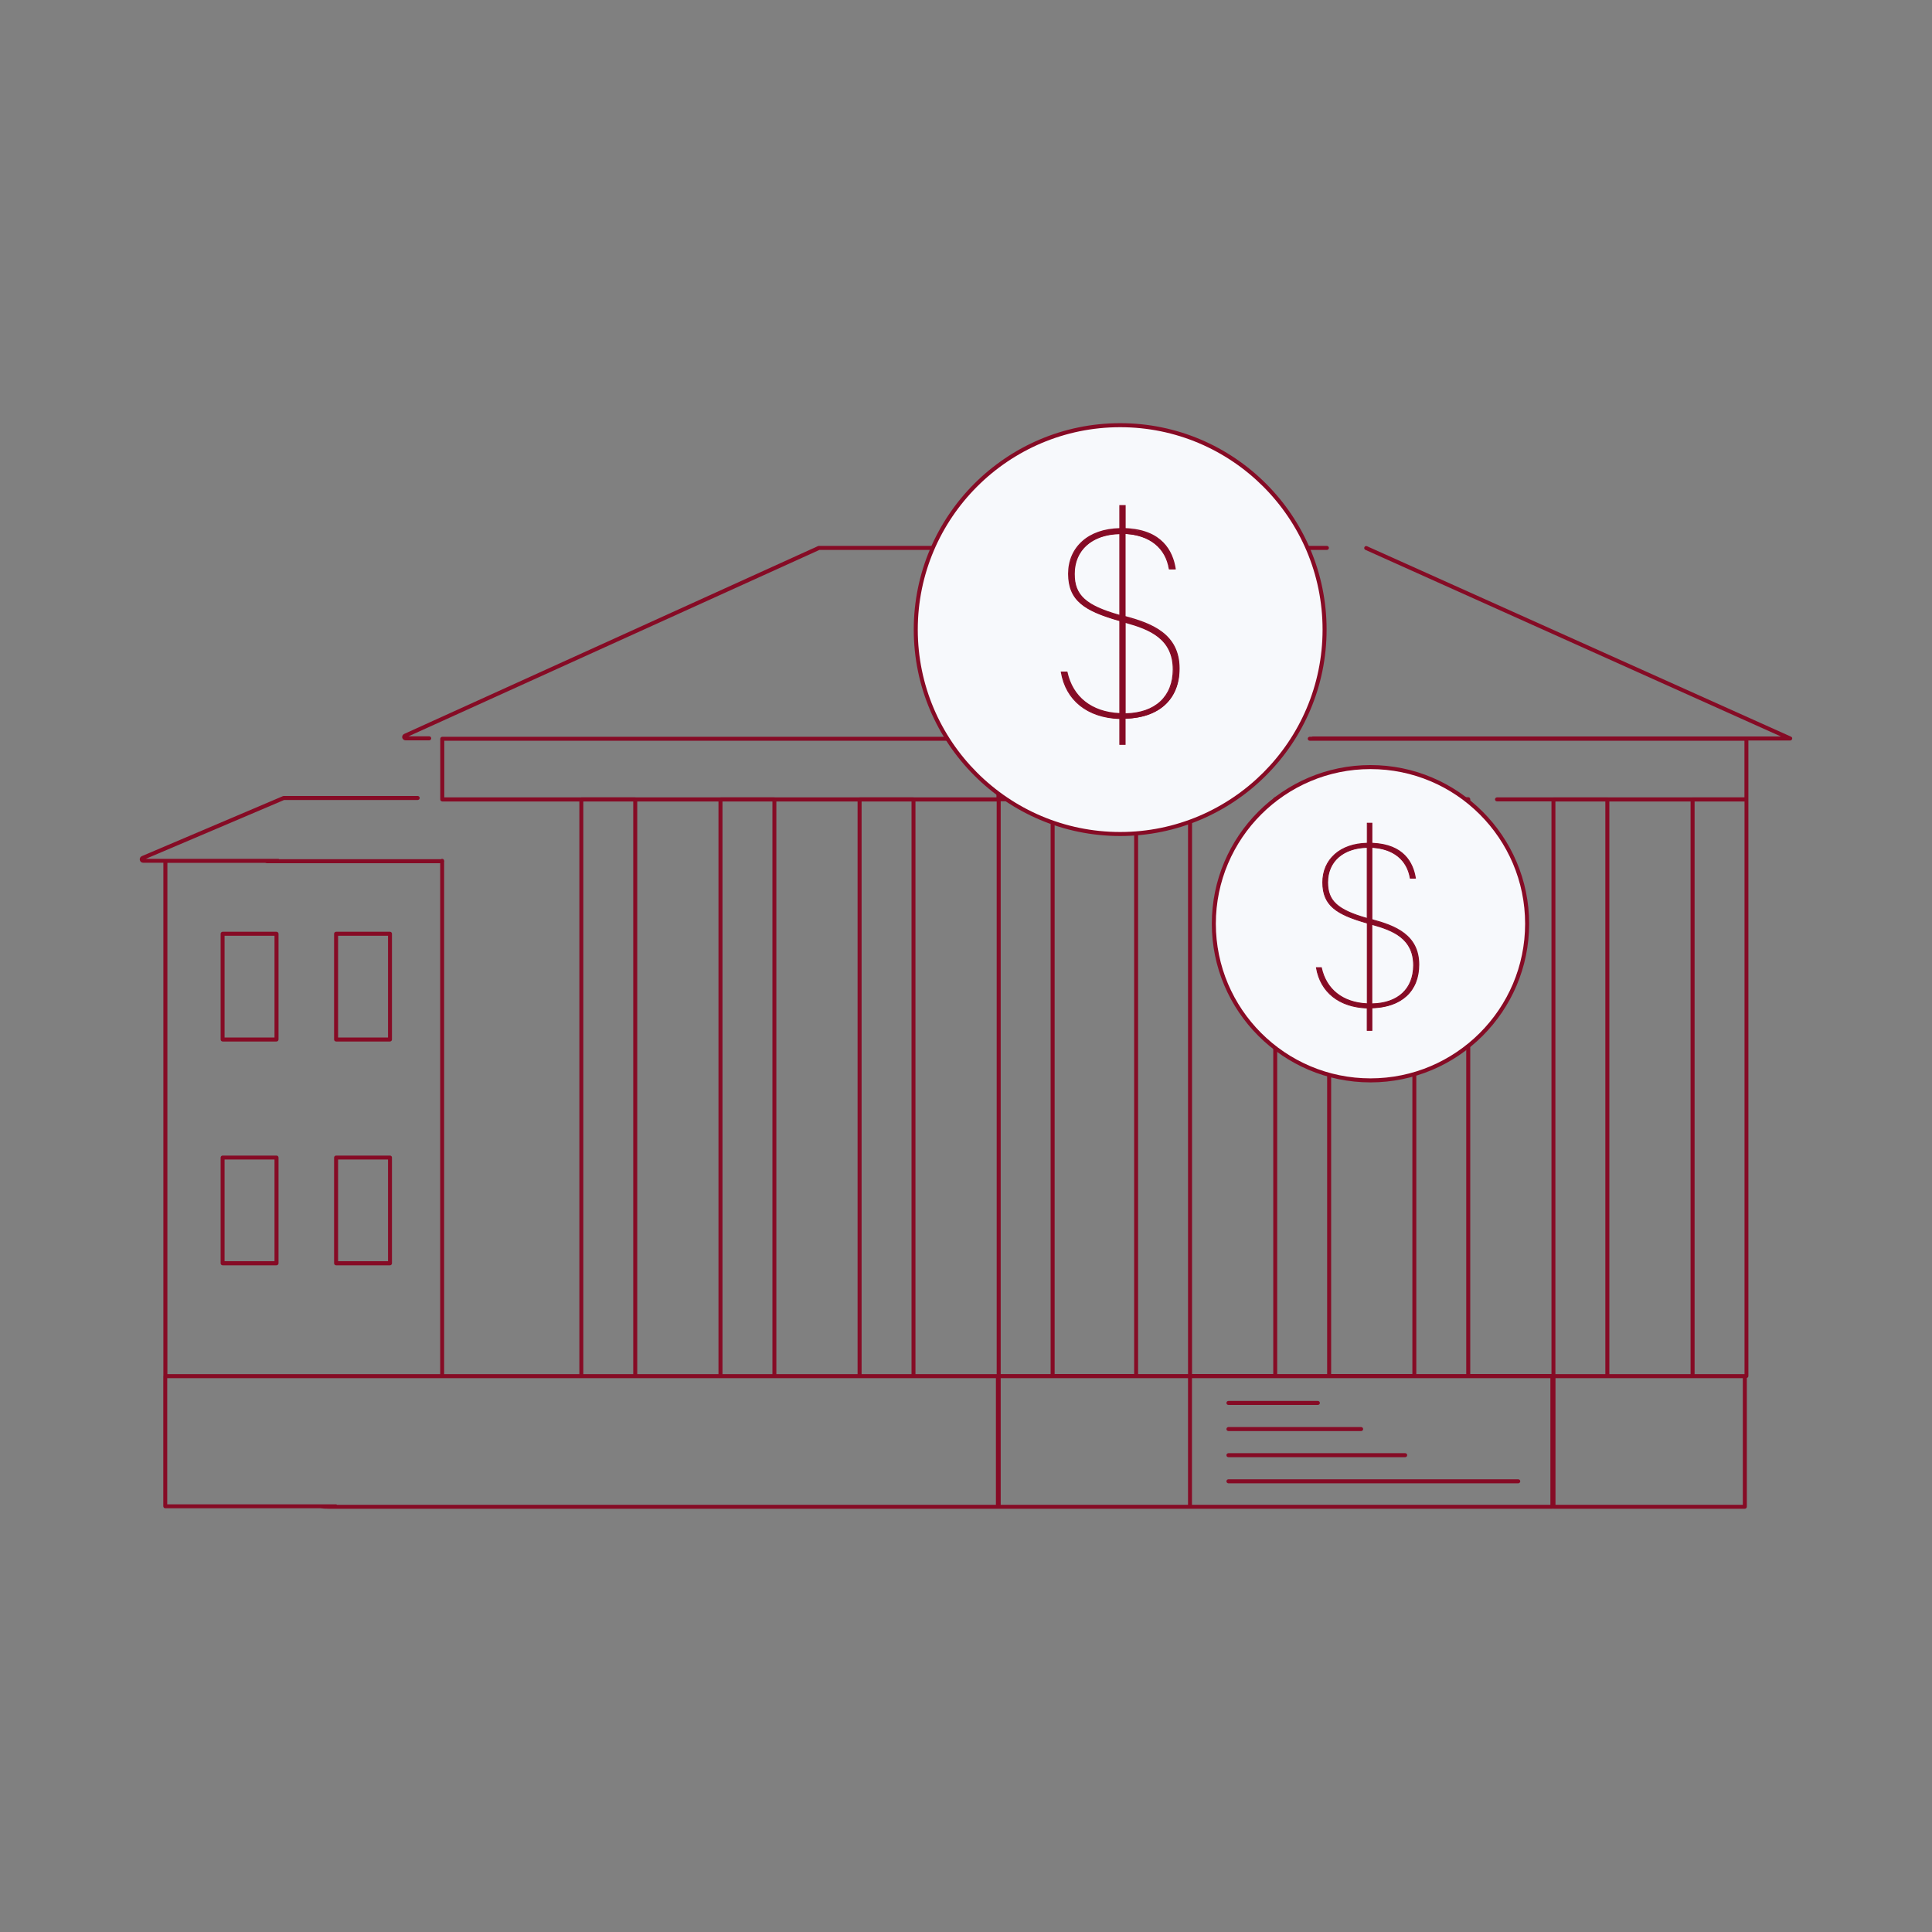 <?xml version="1.0" encoding="utf-8"?>
<!-- Generator: Adobe Illustrator 26.1.0, SVG Export Plug-In . SVG Version: 6.00 Build 0)  -->
<svg version="1.1" xmlns="http://www.w3.org/2000/svg" xmlns:xlink="http://www.w3.org/1999/xlink" x="0px" y="0px"
	 viewBox="0 0 2500 2500" style="enable-background:new 0 0 2500 2500;" xml:space="preserve">
<rect x="0" y="0" width="2500" height="2500" fill="#808080" stroke="none"/>
<style type="text/css">
	.st0{fill:#860B25;}
	.st1{fill:#F7F9FC;}
</style>
<g id="Background">
</g>
<g id="Illustration">
	<g>
		<g>
			<path class="st0" d="M524.8,958h30.6c1.4,0,2.6-1.2,2.6-2.6c0-1.4-1.2-2.6-2.6-2.6h-26.8l531.7-241.2h656.7
				c1.4,0,2.6-1.2,2.6-2.6s-1.2-2.6-2.6-2.6h-657.3c-0.4,0-0.7,0.1-1.1,0.2L523,949.7c-1.9,0.9-2.9,2.9-2.5,4.9
				C521,956.6,522.8,958,524.8,958z"/>
			<path class="st0" d="M504.6,1205.7h-69.7c-1.4,0-2.6,1.2-2.6,2.6v136.8c0,1.4,1.2,2.6,2.6,2.6h69.7c1.4,0,2.6-1.2,2.6-2.6v-136.8
				C507.2,1206.9,506.1,1205.7,504.6,1205.7z M502.1,1342.5h-64.6v-131.6h64.6V1342.5z"/>
			<path class="st0" d="M504.6,1495.3h-69.7c-1.4,0-2.6,1.2-2.6,2.6v136.8c0,1.4,1.2,2.6,2.6,2.6h69.7c1.4,0,2.6-1.2,2.6-2.6v-136.8
				C507.2,1496.4,506.1,1495.3,504.6,1495.3z M502.1,1632h-64.6v-131.6h64.6V1632z"/>
			<path class="st0" d="M357.8,1205.7h-69.7c-1.4,0-2.6,1.2-2.6,2.6v136.8c0,1.4,1.2,2.6,2.6,2.6h69.7c1.4,0,2.6-1.2,2.6-2.6v-136.8
				C360.4,1206.9,359.2,1205.7,357.8,1205.7z M355.2,1342.5h-64.6v-131.6h64.6V1342.5z"/>
			<path class="st0" d="M357.8,1495.3h-69.7c-1.4,0-2.6,1.2-2.6,2.6v136.8c0,1.4,1.2,2.6,2.6,2.6h69.7c1.4,0,2.6-1.2,2.6-2.6v-136.8
				C360.4,1496.4,359.2,1495.3,357.8,1495.3z M355.2,1632h-64.6v-131.6h64.6V1632z"/>
			<path class="st0" d="M1589.6,1818h115.7c1.4,0,2.6-1.2,2.6-2.6c0-1.4-1.2-2.6-2.6-2.6h-115.7c-1.4,0-2.6,1.2-2.6,2.6
				C1587,1816.9,1588.2,1818,1589.6,1818z"/>
			<path class="st0" d="M1589.6,1851.8h171.7c1.4,0,2.6-1.2,2.6-2.6s-1.2-2.6-2.6-2.6h-171.7c-1.4,0-2.6,1.2-2.6,2.6
				S1588.2,1851.8,1589.6,1851.8z"/>
			<path class="st0" d="M1589.6,1885.6h228.7c1.4,0,2.6-1.2,2.6-2.6c0-1.4-1.2-2.6-2.6-2.6h-228.7c-1.4,0-2.6,1.2-2.6,2.6
				C1587,1884.5,1588.2,1885.6,1589.6,1885.6z"/>
			<path class="st0" d="M1587,1916.8c0,1.4,1.2,2.6,2.6,2.6h375c1.4,0,2.6-1.2,2.6-2.6c0-1.4-1.2-2.6-2.6-2.6h-375
				C1588.2,1914.2,1587,1915.4,1587,1916.8z"/>
			<path class="st0" d="M2317.7,953.3l-548.8-246.5c-1.3-0.6-2.8,0-3.4,1.3c-0.6,1.3,0,2.8,1.3,3.4L2304.5,953h-605.8
				c-0.4,0-0.9,0.1-1.2,0.3h-2.7c-1.4,0-2.6,1.2-2.6,2.6c0,1.4,1.2,2.6,2.6,2.6h562.5v73.2h-67.2c-0.3,0-0.5,0-0.7,0.1h-108.8
				c-0.2-0.1-0.5-0.1-0.7-0.1h-69.7c-0.3,0-0.5,0-0.7,0.1h-72.4c-1.4,0-2.6,1.2-2.6,2.6s1.2,2.6,2.6,2.6h70.5v741h-105.1v-743.8
				c0-1.4-1.2-2.6-2.6-2.6h-69.7c-1.4,0-2.6,1.2-2.6,2.6v743.8h-105.1v-743.8c0-1.4-1.2-2.6-2.6-2.6h-69.7c-1.4,0-2.6,1.2-2.6,2.6
				v743.8h-105.1v-743.8c0-1.4-1.2-2.6-2.6-2.6h-69.7c-1.4,0-2.6,1.2-2.6,2.6v743.8h-102.9v-743.8c0-1.4-1.2-2.6-2.6-2.6h-67.5V956
				c0-1.4-1.2-2.6-2.6-2.6H572.3c-1.4,0-2.6,1.2-2.6,2.6v78.5c0,1.4,1.2,2.6,2.6,2.6h177.4v741H574.7v-663c0.1-0.2,0.2-0.5,0.2-0.7
				c0-0.3-0.1-0.5-0.2-0.8c-0.1-1.3-1.2-2.3-2.6-2.3c-0.6,0-1.1,0.2-1.5,0.5H361.4c-0.4-0.3-0.9-0.5-1.5-0.5H214c0,0,0,0,0,0
				s0,0,0,0h-25.3l178.9-76.1l172.9,0c1.4,0,2.6-1.2,2.6-2.6s-1.2-2.6-2.6-2.6l-173.4,0c-0.3,0-0.7,0.1-1,0.2l-182.5,77.6
				c-2,0.8-3.1,2.9-2.7,5c0.4,2.1,2.2,3.6,4.4,3.6h26.1v663.4c-0.1,0.3-0.1,0.5-0.1,0.8v168.5c0,1.4,1.2,2.6,2.6,2.6H415
				c2.8,0.4,6.5,0.6,10.4,0.6h862.7h3.1h1h28.5h219.1h469c0.2,0,0.5,0,0.7-0.1c0.2,0.1,0.5,0.1,0.7,0.1h247.6c1.4,0,2.6-1.2,2.6-2.6
				v-166.6c1.1-0.3,2-1.3,2-2.5v-746.2v-0.1v-76.1h54.1c1.2,0,2.3-0.9,2.5-2C2319.4,955,2318.8,953.8,2317.7,953.3z M2082.5,1778.1
				v-741h105.1v741H2082.5z M2192.8,1037.1h64.6v741h-64.6V1037.1z M2077.3,1037.1v741h-64.6v-741H2077.3z M1832.7,1036.9h64.6
				v741.2h-64.6V1036.9z M1652.7,1036.9h64.6v741.2h-64.6V1036.9z M1472.7,1036.9h64.6v741.2h-64.6V1036.9z M1359.5,1036.9v741.2
				h-37.5c-0.4,0-0.8,0-1.2,0h-25.9v-741.2H1359.5z M1004.6,1778.1v-741h105.1v741H1004.6z M824.6,1778.1v-741h105.1v741H824.6z
				 M934.9,1778.1v-741h64.6v741H934.9z M1114.9,1778.1v-741h64.6v741H1114.9z M1184.6,1037.1h105.1v741h-105.1V1037.1z
				 M574.9,958.5h714.5v73.3h-106.6c-0.2-0.1-0.5-0.1-0.7-0.1h-69.7c-0.3,0-0.5,0-0.7,0.1h-108.8c-0.2-0.1-0.5-0.1-0.7-0.1h-69.7
				c-0.3,0-0.5,0-0.7,0.1H822.7c-0.2-0.1-0.5-0.1-0.7-0.1h-69.7c-0.3,0-0.5,0-0.7,0.1H574.9V958.5z M754.8,1037.1h64.6v741h-64.6
				V1037.1z M425.5,1778.1c-0.4,0-0.8,0-1.2,0H216.6v-661.6h126.6c0.7,0.3,1.5,0.5,2.4,0.5h224v661.1H425.5z M1288.1,1947.2H436.2
				c-0.4-0.4-1-0.6-1.6-0.6H216.4v-163.3H432c0,0,0.1,0,0.1,0H572c0,0,0.1,0,0.1,0c0,0,0.1,0,0.1,0h179.9c0,0,0.1,0,0.1,0H822
				c0,0,0.1,0,0.1,0h110.1c0,0,0.1,0,0.1,0h69.7c0,0,0.1,0,0.1,0h110.1c0,0,0.1,0,0.1,0h69.7c0,0,0.1,0,0.1,0h106.6
				c0,0.1,0,0.3,0,0.4v163.5H1288.1z M1294.9,1947.2v-163.9h67.2h108h67.2v163.9h-216.5H1294.9z M2006.3,1947.2h-463.9v-163.9h107.7
				h69.7h110.3h69.7h106.4V1947.2z M2255.3,1947.2h-242.5v-163.9h67h110.3h65.1V1947.2z"/>
		</g>
		
			<ellipse transform="matrix(0.707 -0.707 0.707 0.707 -151.543 1263.551)" class="st1" cx="1449.5" cy="814.7" rx="264.5" ry="264.5"/>
		<path class="st0" d="M1449.5,1081.8c-147.3,0-267.1-119.8-267.1-267.1c0-147.3,119.8-267.1,267.1-267.1s267.1,119.8,267.1,267.1
			C1716.6,962,1596.7,1081.8,1449.5,1081.8z M1449.5,552.8c-144.4,0-261.9,117.5-261.9,261.9s117.5,261.9,261.9,261.9
			s261.9-117.5,261.9-261.9S1593.9,552.8,1449.5,552.8z"/>
		
			<ellipse transform="matrix(0.707 -0.707 0.707 0.707 -325.8 1604.122)" class="st1" cx="1773.4" cy="1195.3" rx="202.7" ry="202.7"/>
		<path class="st0" d="M1773.4,1400.6c-113.2,0-205.3-92.1-205.3-205.3c0-113.2,92.1-205.3,205.3-205.3
			c113.2,0,205.3,92.1,205.3,205.3C1978.7,1308.5,1886.6,1400.6,1773.4,1400.6z M1773.4,995.2c-110.3,0-200.1,89.8-200.1,200.1
			s89.8,200.1,200.1,200.1s200.1-89.8,200.1-200.1S1883.8,995.2,1773.4,995.2z"/>
		<g>
			<g>
				<path class="st0" d="M1380.6,869.8c7.9,36.5,37.3,53.9,73.6,53.9c37.3,0,64.1-19.1,64.1-57.5c0-41.6-34.1-53.2-63.3-61.2
					c-46.7-12.7-72.1-24.7-72.1-62.2c0-33.3,24.9-58.3,68.4-58.3c48.9,0,65.5,26.4,69.5,52.1h-7.5c-4.3-26.4-24.2-45.9-62.6-45.9
					c-33.3,0-60.5,17.8-60.5,52.1c0,28.3,14.5,42,65.2,55.4c32.6,8.8,70.6,22.1,70.6,67.4c0,38.8-25.7,64.4-73.1,64.4
					c-43.8,0-73.1-23.2-79.3-60.1L1380.6,869.8L1380.6,869.8z M1449.1,963.1V654.7h6.9v308.5H1449.1z"/>
				<path class="st0" d="M1456.6,963.8h-8.2v-33.4c-41.4-1.5-69.5-23.8-75.7-60.6l-0.1-0.8h8.6l0.1,0.5c7,32.2,31.4,51.5,67.1,53.2
					V803.6c-44.9-12.8-66.3-26-66.3-61.2c0-17,6.3-31.5,18.2-42.2c11.7-10.5,28.4-16.3,48.1-16.8v-29.8h8.2v29.8
					c47,1.9,61.2,29.4,64.8,52.5l0.1,0.8h-9l-0.1-0.5c-4.4-27.1-24.7-43.4-55.9-45.3v106.4c34.1,9.2,69.9,22.9,69.9,67.6
					c0,39.6-26,63.7-69.9,65.1v33.7H1456.6z M1449.7,962.5h5.5v-31.9c-1.9,0-3.6,0-5.5,0V962.5z M1449.7,929.1c1.9,0,3.6,0,5.5,0
					v-4.8c-1.9,0-3.8,0-5.5-0.1V929.1z M1456.6,924.3v4.7c43-1.3,68.6-24.9,68.6-63.7c0-43.6-35-57.3-68.6-66.3v5.5
					c30.4,8.4,62.2,21,62.2,61.4C1518.8,901.8,1495.7,923.4,1456.6,924.3z M1374.2,870.5c6.3,35.6,33.8,57.3,74.2,58.7v-4.8
					c-36.2-1.9-61-21.1-68.3-53.8h-5.9V870.5z M1449.7,922.9c1.8,0.1,3.6,0.1,5.5,0.1V805.7c-0.1,0-0.4-0.1-0.5-0.1
					c-1.6-0.4-3.4-0.9-5-1.3V922.9z M1456.6,806.1V923c38.3-0.8,60.9-22,60.9-56.8C1517.5,826.8,1487.7,814.7,1456.6,806.1z
					 M1449.7,802.8c1.8,0.5,3.5,0.9,5.3,1.5c0.1,0,0.1,0,0.3,0v-5.5c-0.1,0-0.1,0-0.3,0c-1.8-0.5-3.6-0.9-5.3-1.5V802.8z
					 M1448.4,685.1c-39.5,1.1-64.9,23.4-64.9,57.5c0,34.2,21,47.3,64.9,59.8v-5.5c-44.5-12.7-59-26.3-59-54.3c0-31.5,23-52,59-52.8
					V685.1z M1449.7,795.8c1.8,0.5,3.6,0.9,5.5,1.5v-106c-1.8-0.1-3.6-0.1-5.5-0.1V795.8z M1448.4,691.2
					c-35.2,0.8-57.7,20.7-57.7,51.5c0,27.1,14.1,40.4,57.7,52.8V691.2z M1513.7,735.7h6.2c-3.8-22.5-17.9-48.8-63.3-50.7v4.8
					C1488.3,691.8,1509,708.3,1513.7,735.7z M1450.5,689.8c1.6,0,3.2,0,4.7,0.1v-4.8c-1.8,0-3.6-0.1-5.5,0v4.8
					C1450,689.8,1450.3,689.8,1450.5,689.8z M1451.2,683.6c1.3,0,2.7,0,4,0v-28.4h-5.5v28.3C1450.3,683.6,1450.7,683.6,1451.2,683.6
					z"/>
			</g>
		</g>
		<g>
			<g>
				<path class="st0" d="M1709.7,1252.2c6.9,31.7,32.4,46.8,63.9,46.8c32.4,0,55.7-16.6,55.7-50c0-36.1-29.6-46.2-55-53.1
					c-40.6-11-62.6-21.4-62.6-54c0-28.9,21.6-50.7,59.4-50.7c42.5,0,56.9,22.9,60.4,45.3h-6.6c-3.7-22.9-21.1-39.9-54.4-39.9
					c-28.9,0-52.5,15.4-52.5,45.3c0,24.6,12.6,36.5,56.6,48.1c28.3,7.6,61.3,19.2,61.3,58.5c0,33.7-22.3,55.9-63.5,55.9
					c-38,0-63.5-20.1-68.9-52.2H1709.7L1709.7,1252.2z M1769.2,1333.3v-267.9h6v267.9H1769.2z"/>
				<path class="st0" d="M1775.7,1333.9h-7.1v-29c-35.9-1.3-60.4-20.7-65.7-52.6l-0.1-0.7h7.5l0.1,0.5c6.1,28,27.3,44.7,58.3,46.2
					v-103.4c-39-11.1-57.6-22.6-57.6-53.1c0-14.7,5.5-27.4,15.8-36.6c10.2-9.1,24.7-14.2,41.8-14.6v-25.9h7.1v25.9
					c40.8,1.6,53.1,25.5,56.3,45.6l0.1,0.7h-7.8l-0.1-0.5c-3.9-23.5-21.4-37.7-48.5-39.3v92.4c29.6,8,60.7,19.9,60.7,58.7
					c0,34.4-22.6,55.3-60.7,56.5v29.2H1775.7z M1769.8,1332.7h4.8V1305c-1.6,0-3.2,0-4.8,0V1332.7z M1769.8,1303.7
					c1.6,0,3.2,0,4.8,0v-4.2c-1.6,0-3.3,0-4.8-0.1V1303.7z M1775.7,1299.6v4.1c37.3-1.2,59.5-21.6,59.5-55.3
					c0-37.9-30.4-49.7-59.5-57.6v4.8c26.4,7.3,54,18.2,54,53.3C1829.8,1280.1,1809.6,1298.8,1775.7,1299.6z M1704.1,1252.8
					c5.5,30.9,29.4,49.7,64.5,51v-4.2c-31.5-1.6-53-18.4-59.3-46.7h-5.1V1252.8z M1769.8,1298.3c1.5,0.1,3.2,0.1,4.8,0.1v-101.9
					c-0.1,0-0.4-0.1-0.5-0.1c-1.4-0.4-2.9-0.8-4.3-1.2V1298.3z M1775.7,1196.9v101.5c33.2-0.7,52.9-19.1,52.9-49.4
					C1828.6,1214.9,1802.7,1204.4,1775.7,1196.9z M1769.8,1194.1c1.5,0.5,3,0.8,4.6,1.3c0.1,0,0.1,0,0.2,0v-4.8c-0.1,0-0.1,0-0.2,0
					c-1.5-0.5-3.2-0.8-4.6-1.3V1194.1z M1768.6,1091.9c-34.3,0.9-56.4,20.4-56.4,50c0,29.7,18.2,41.1,56.4,51.9v-4.8
					c-38.6-11-51.2-22.8-51.2-47.1c0-27.4,20-45.2,51.2-45.9V1091.9z M1769.8,1188c1.5,0.5,3.2,0.8,4.8,1.3v-92.1
					c-1.5-0.1-3.2-0.1-4.8-0.1V1188z M1768.6,1097.1c-30.5,0.7-50.1,18-50.1,44.7c0,23.5,12.3,35.1,50.1,45.9V1097.1z
					 M1825.3,1135.9h5.4c-3.3-19.5-15.6-42.3-55-44v4.2C1803.2,1097.7,1821.2,1112,1825.3,1135.9z M1770.5,1096c1.4,0,2.8,0,4.1,0.1
					v-4.2c-1.5,0-3.2-0.1-4.8,0v4.2C1770,1096,1770.2,1096,1770.5,1096z M1771,1090.6c1.2,0,2.3,0,3.5,0v-24.7h-4.8v24.6
					C1770.2,1090.6,1770.6,1090.6,1771,1090.6z"/>
			</g>
		</g>
	</g>
</g>
</svg>
